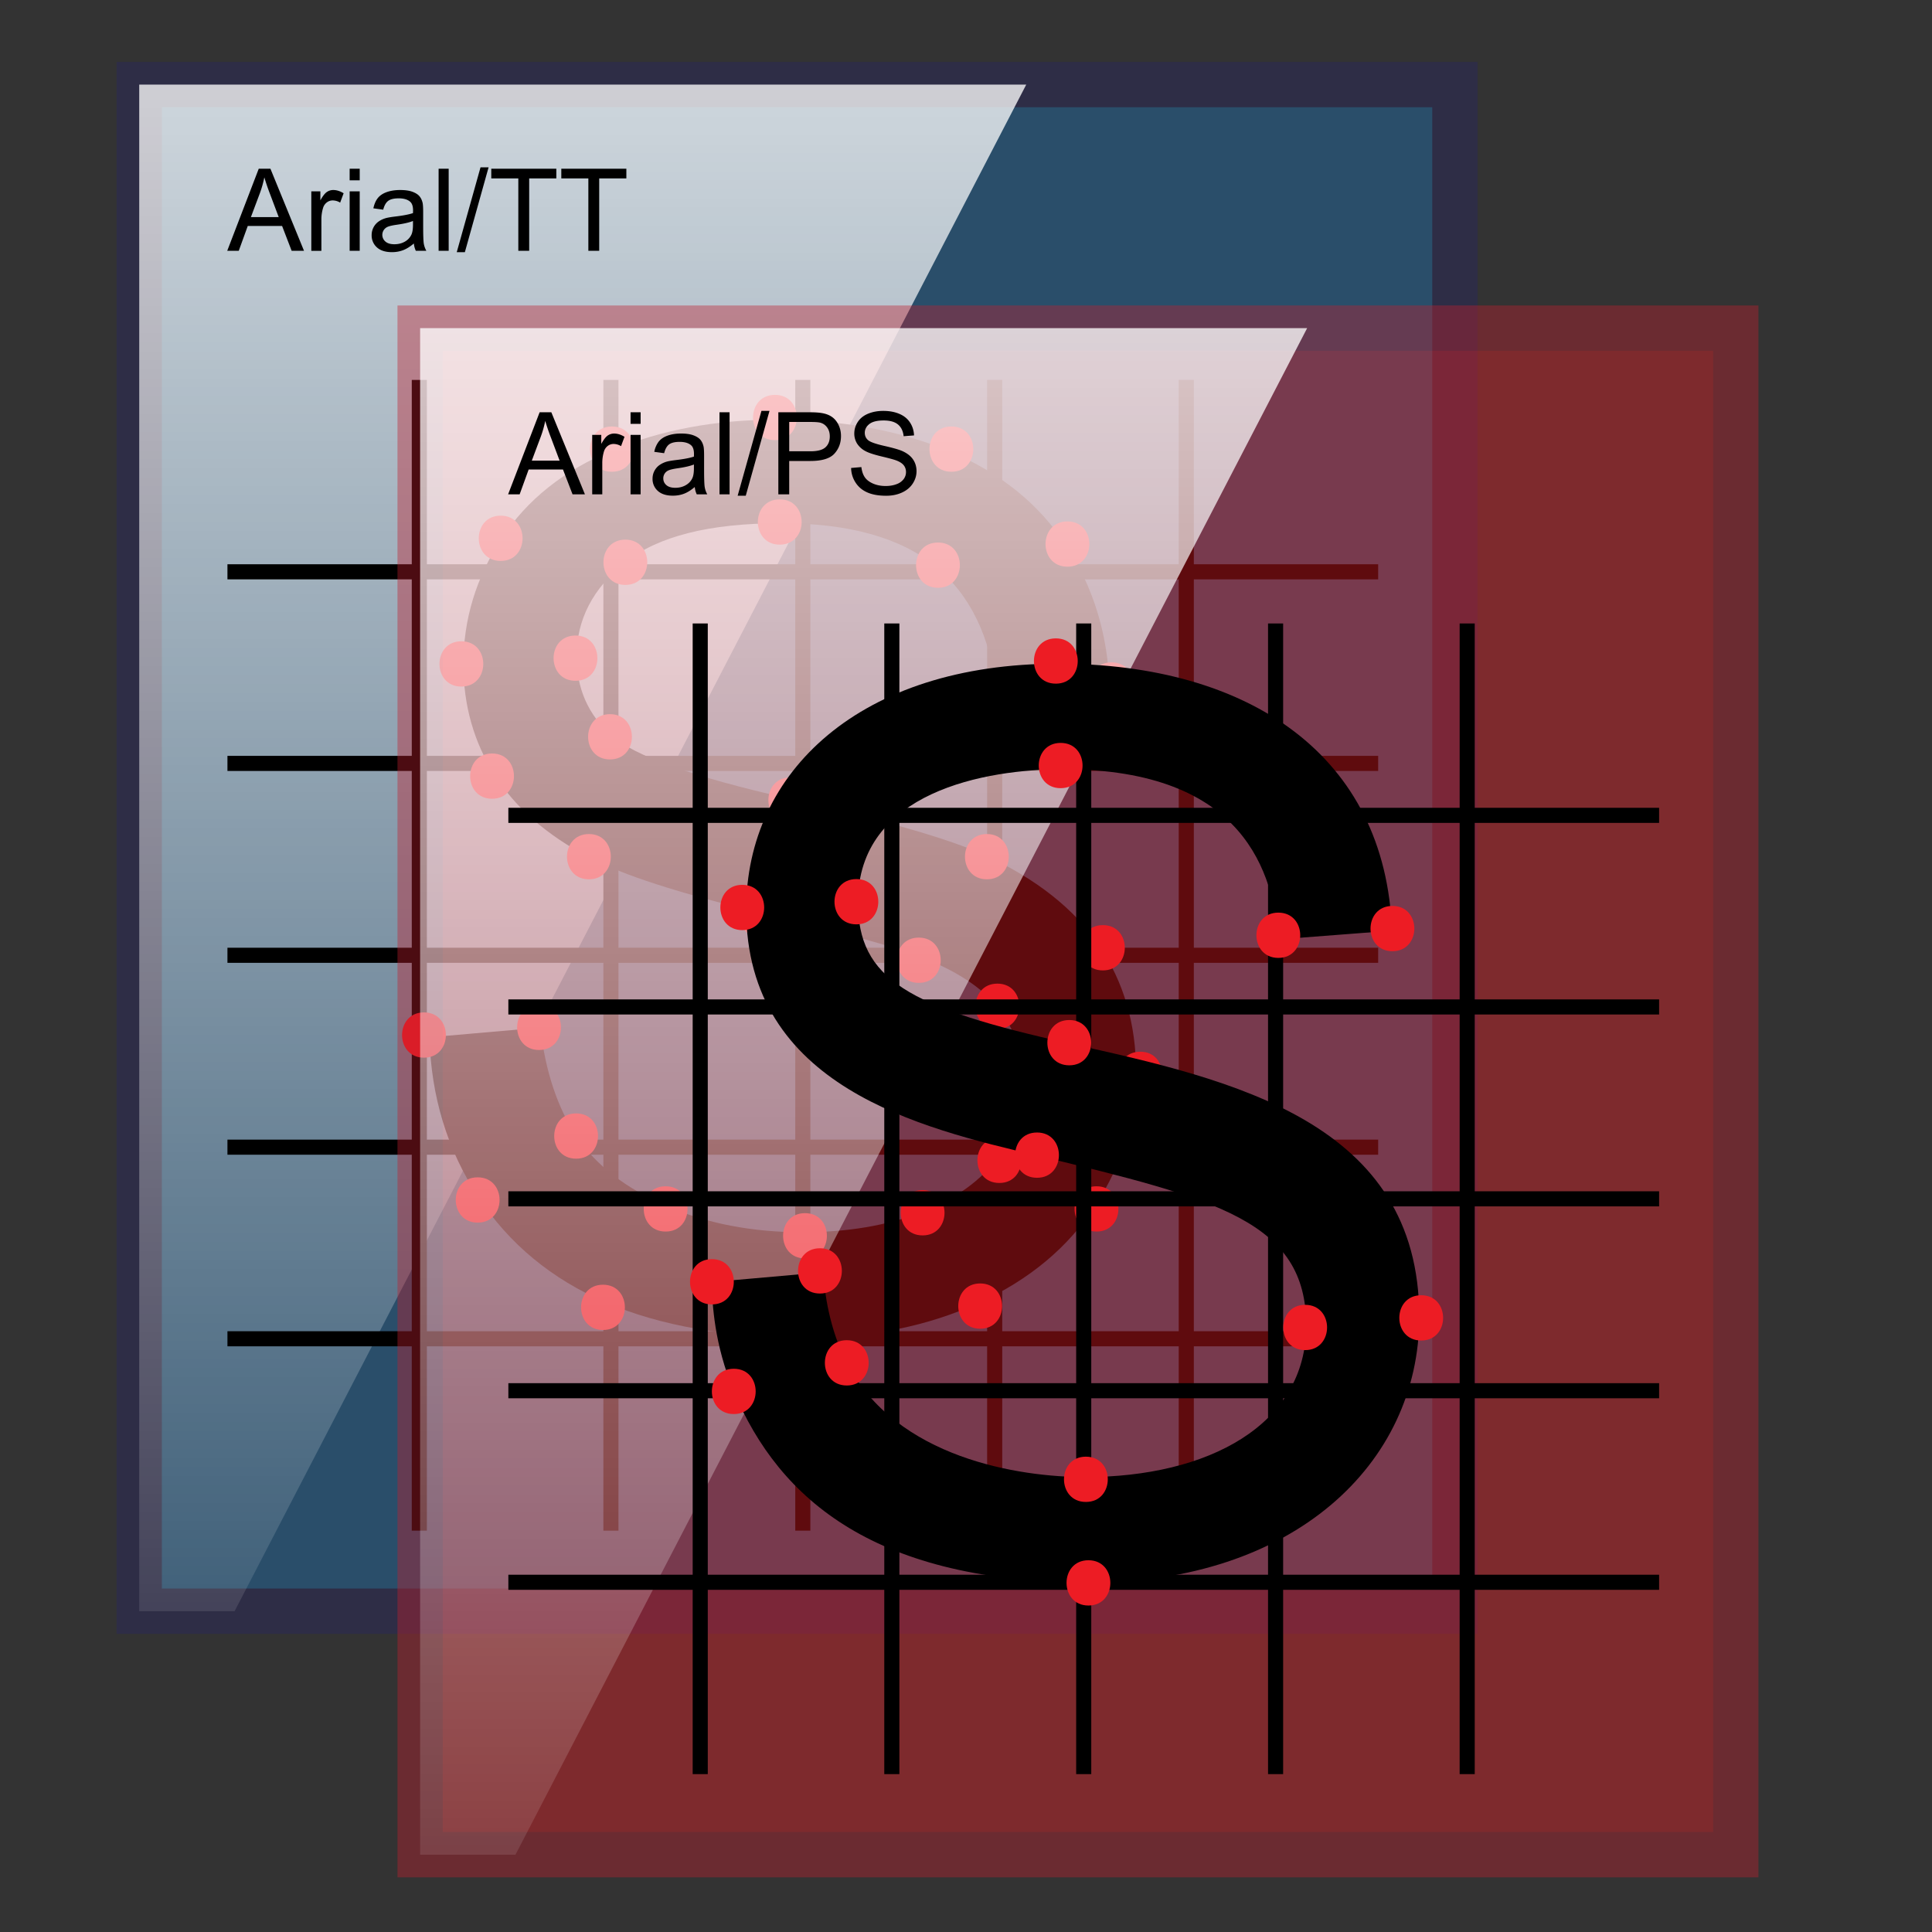 <svg xmlns="http://www.w3.org/2000/svg" viewBox="0 0 128 128"><rect x="0" y="0" width="128" height="128" fill="#333333" stroke="none"/><switch><g><g opacity=".4"><path fill="#1C75BC" d="M9.224 5.604h87.167v101.14H9.224z"/><path stroke="#262262" stroke-miterlimit="10" stroke-width="3" fill="none" d="M9.224 5.604h87.167v101.14H9.224z"/></g><linearGradient id="a" y2="122.51" gradientUnits="userSpaceOnUse" x2="38.608" y1="-29.466" x1="38.608"><stop offset="0" stop-color="#fff"/><stop offset="1" stop-color="#fff" stop-opacity="0"/></linearGradient><path fill="url(#a)" d="M67.992 5.604H9.224V106.75h6.316z"/><path d="M15.054 16.617l2.088-5.437h.775l2.225 5.437h-.819l-.634-1.647h-2.274l-.597 1.647h-.764zm1.569-2.233h1.843l-.567-1.506a14.88 14.88 0 01-.386-1.127 7.036 7.036 0 01-.292 1.039l-.598 1.594zM20.625 16.617v-3.939h.601v.597c.153-.279.295-.463.425-.552a.738.738 0 01.428-.134c.225 0 .454.072.687.215l-.23.62a.952.952 0 00-.49-.145.628.628 0 00-.393.132.713.713 0 00-.249.365 2.61 2.61 0 00-.111.779v2.063h-.668zM23.165 11.947v-.767h.667v.768h-.667zm0 4.67v-3.939h.667v3.939h-.667zM27.419 16.131c-.247.21-.485.358-.714.445s-.474.13-.736.13c-.432 0-.765-.105-.998-.317a1.047 1.047 0 01-.348-.811 1.092 1.092 0 01.476-.912c.142-.097.302-.169.48-.219.131-.034.329-.068.593-.1.539-.064.936-.141 1.19-.229l.004-.175c0-.271-.063-.464-.189-.575-.17-.151-.424-.227-.76-.227-.314 0-.546.055-.696.166-.149.11-.26.305-.332.584l-.653-.089c.06-.279.157-.505.293-.677s.333-.304.589-.397c.257-.092.556-.139.894-.139.336 0 .61.04.82.119s.365.179.463.298c.099.12.168.271.208.454.022.114.033.319.033.616v.89c0 .621.014 1.013.042 1.178.029.164.085.322.169.473h-.697a1.473 1.473 0 01-.131-.486zm-.056-1.491c-.242.099-.605.183-1.09.252-.275.039-.469.084-.583.133a.579.579 0 00-.154.979c.135.118.332.178.591.178.257 0 .486-.056.686-.168a1.04 1.04 0 00.441-.462c.072-.151.107-.374.107-.667v-.245zM29.059 16.617V11.18h.667v5.437h-.667zM30.26 16.709l1.576-5.623h.534l-1.572 5.623h-.538zM34.34 16.617v-4.795h-1.792v-.642h4.31v.642H35.06v4.795h-.72zM38.98 16.617v-4.795h-1.792v-.642h4.31v.642h-1.799v4.795h-.719z"/><path stroke="#000" stroke-miterlimit="10" fill="none" d="M15.069 88.697h76.238M15.069 76.003h76.238M15.069 63.29h76.238M15.069 50.578h76.238M15.069 37.884h76.238M78.594 25.171v76.239M65.9 25.171v76.239M53.188 25.171v76.239M40.475 25.171v76.239M27.781 25.171v76.239"/><path d="M28.454 68.723l7.341-.641c.347 2.942 1.156 5.354 2.427 7.24 1.27 1.885 3.243 3.41 5.917 4.573s5.683 1.745 9.026 1.745c2.969 0 5.589-.44 7.863-1.323 2.273-.883 3.964-2.093 5.074-3.631s1.665-3.216 1.665-5.034c0-1.846-.535-3.457-1.604-4.835-1.07-1.377-2.835-2.534-5.295-3.47-1.578-.615-5.069-1.571-10.471-2.868s-9.187-2.521-11.353-3.671c-2.808-1.47-4.901-3.295-6.278-5.476-1.378-2.179-2.066-4.62-2.066-7.321 0-2.968.842-5.743 2.527-8.324 1.685-2.58 4.146-4.539 7.381-5.876s6.833-2.006 10.791-2.006c4.359 0 8.205.702 11.533 2.106 3.329 1.404 5.891 3.47 7.683 6.199 1.791 2.727 2.754 5.816 2.888 9.267l-7.461.561c-.401-3.717-1.759-6.525-4.072-8.424-2.313-1.898-5.73-2.848-10.25-2.848-4.708 0-8.137.862-10.29 2.587s-3.229 3.805-3.229 6.238c0 2.113.762 3.852 2.287 5.215 1.497 1.364 5.409 2.762 11.734 4.192 6.325 1.431 10.664 2.681 13.018 3.751 3.422 1.578 5.949 3.577 7.581 5.997 1.632 2.421 2.447 5.209 2.447 8.364 0 3.129-.896 6.078-2.688 8.846-1.793 2.768-4.367 4.921-7.723 6.459-3.357 1.537-7.134 2.307-11.333 2.307-5.322 0-9.782-.776-13.378-2.327-3.598-1.551-6.418-3.885-8.465-7.001-2.044-3.115-3.121-6.64-3.227-10.571z"/><path d="M70.72 37.545c1.935 0 1.935-3 0-3s-1.935 3 0 3zM63.032 31.255c1.935 0 1.935-3 0-3s-1.934 3 0 3zM51.342 29.16c1.935 0 1.935-3 0-3s-1.935 3 0 3zM40.542 31.255c1.935 0 1.935-3 0-3s-1.935 3 0 3zM33.171 37.164c1.935 0 1.935-3 0-3s-1.934 3 0 3zM30.567 45.487c1.935 0 1.935-3 0-3s-1.935 3 0 3zM32.6 52.92c1.935 0 1.935-3 0-3s-1.935 3 0 3zM40.414 50.315c1.935 0 1.935-3 0-3s-1.935 3 0 3zM38.127 45.105c1.935 0 1.935-3 0-3s-1.934 3 0 3zM41.431 38.752c1.935 0 1.935-3 0-3s-1.935 3 0 3zM51.66 36.084c1.935 0 1.935-3 0-3s-1.935 3 0 3zM62.143 38.943c1.935 0 1.935-3 0-3s-1.935 3 0 3zM66.081 47.329c1.935 0 1.935-3 0-3s-1.935 3 0 3zM73.642 46.884c1.935 0 1.935-3 0-3s-1.935 3 0 3zM39.017 58.257c1.935 0 1.935-3 0-3s-1.935 3 0 3zM52.358 54.509c1.935 0 1.935-3 0-3s-1.934 3 0 3zM65.383 58.257c1.935 0 1.935-3 0-3s-1.935 3 0 3zM73.07 64.292c1.935 0 1.935-3 0-3s-1.934 3 0 3zM75.547 72.679c1.935 0 1.935-3 0-3s-1.935 3 0 3zM67.86 73.314c1.935 0 1.935-3 0-3s-1.934 3 0 3zM66.081 68.168c1.935 0 1.935-3 0-3s-1.935 3 0 3zM60.873 65.118c1.935 0 1.935-3 0-3s-1.935 3 0 3zM50.453 62.132c1.935 0 1.935-3 0-3s-1.935 3 0 3zM66.208 78.375c1.935 0 1.935-3 0-3s-1.935 3 0 3zM72.646 81.594c1.935 0 1.935-3 0-3s-1.934 3 0 3zM64.938 88.032c1.935 0 1.935-3 0-3s-1.935 3 0 3zM61.126 81.849c1.935 0 1.935-3 0-3s-1.935 3 0 3zM53.333 83.374c1.935 0 1.935-3 0-3s-1.935 3 0 3z" fill="#ED1C24"/><g><path d="M53.502 90.234c1.935 0 1.935-3 0-3s-1.935 3 0 3z" fill="#ED1C24"/></g><g><path d="M39.949 88.116c1.935 0 1.935-3 0-3s-1.935 3 0 3z" fill="#ED1C24"/></g><g><path d="M44.099 81.594c1.935 0 1.935-3 0-3s-1.934 3 0 3z" fill="#ED1C24"/></g><g><path d="M38.169 76.766c1.935 0 1.935-3 0-3s-1.934 3 0 3z" fill="#ED1C24"/></g><g><path d="M31.647 81.001c1.935 0 1.935-3 0-3s-1.935 3 0 3z" fill="#ED1C24"/></g><g><path d="M28.089 70.074c1.935 0 1.935-3 0-3s-1.935 3 0 3z" fill="#ED1C24"/></g><g><path d="M35.713 69.565c1.935 0 1.935-3 0-3s-1.935 3 0 3z" fill="#ED1C24"/></g><g><g opacity=".4"><path fill="#ED1C24" d="M27.834 21.738H115v101.14H27.834z"/><path stroke="#BE1E2D" stroke-miterlimit="10" stroke-width="3" fill="none" d="M27.834 21.738H115v101.14H27.834z"/></g><linearGradient id="b" y2="138.64" gradientUnits="userSpaceOnUse" x2="57.218" y1="-13.332" x1="57.218"><stop offset="0" stop-color="#fff"/><stop offset="1" stop-color="#fff" stop-opacity="0"/></linearGradient><path fill="url(#b)" d="M86.603 21.738H27.834V122.88h6.317z"/><path d="M33.664 32.751l2.088-5.437h.775l2.226 5.437h-.82l-.634-1.646h-2.274l-.597 1.646h-.764zm1.569-2.232h1.843l-.567-1.506a14.444 14.444 0 01-.386-1.127 6.92 6.92 0 01-.293 1.039l-.597 1.594zM39.235 32.751v-3.938h.601v.597c.153-.279.295-.464.425-.553s.272-.133.428-.133c.225 0 .454.072.686.215l-.229.619a.964.964 0 00-.49-.145.639.639 0 00-.393.131.716.716 0 00-.249.366 2.605 2.605 0 00-.111.779v2.062h-.668zM41.776 28.082v-.767h.667v.767h-.667zm0 4.669v-3.938h.667v3.938h-.667zM46.03 32.265c-.247.21-.485.359-.714.446s-.475.129-.737.129c-.432 0-.765-.105-.998-.317a1.047 1.047 0 01-.348-.811c0-.193.044-.369.132-.529.087-.159.202-.287.345-.383a1.62 1.62 0 01.48-.22c.131-.034.329-.068.593-.1.539-.064.937-.141 1.191-.23l.004-.174c0-.271-.063-.463-.189-.575-.17-.15-.424-.226-.76-.226-.314 0-.546.055-.696.165-.149.11-.26.305-.332.585l-.653-.09a1.63 1.63 0 01.293-.677c.136-.171.333-.304.589-.396.257-.093.555-.139.894-.139.336 0 .61.04.819.119.21.079.365.178.464.298.099.121.168.272.208.455.022.113.033.319.033.616v.891c0 .62.014 1.013.043 1.177.028.165.084.323.168.473h-.697a1.455 1.455 0 01-.132-.487zm-.056-1.491c-.243.099-.606.184-1.09.252-.274.04-.469.085-.583.134a.568.568 0 00-.356.534c0 .178.067.327.202.445.135.119.332.179.592.179.257 0 .486-.056.686-.169.201-.113.348-.266.441-.461.072-.151.108-.374.108-.668v-.246zM47.669 32.751v-5.437h.667v5.437h-.667zM48.871 32.844l1.576-5.622h.534l-1.573 5.622h-.537zM51.567 32.751v-5.437h2.051c.361 0 .637.018.827.052.267.044.491.129.671.254s.326.3.436.525.166.472.166.742c0 .462-.147.854-.441 1.174s-.826.48-1.595.48h-1.395v2.21h-.72zm.72-2.852h1.406c.465 0 .795-.086.99-.259.195-.174.293-.417.293-.731 0-.227-.057-.422-.172-.584s-.267-.269-.454-.321c-.121-.032-.345-.048-.671-.048h-1.391v1.943zM56.389 31.004l.679-.059c.032.272.107.495.225.67.117.174.3.314.547.423.247.107.525.161.834.161.275 0 .517-.042.728-.123a1.02 1.02 0 00.469-.335.78.78 0 00.154-.466c0-.17-.049-.319-.148-.446s-.262-.234-.489-.321c-.146-.057-.469-.146-.968-.265-.5-.12-.849-.233-1.049-.339a1.472 1.472 0 01-.581-.506 1.245 1.245 0 01-.191-.677c0-.275.078-.531.234-.77s.383-.419.683-.543c.299-.123.632-.185.998-.185.403 0 .758.064 1.066.195.308.129.545.321.71.573.166.253.254.538.267.857l-.689.052c-.037-.344-.163-.604-.377-.779-.213-.176-.529-.264-.947-.264-.435 0-.752.08-.951.239-.199.16-.299.353-.299.577 0 .195.07.356.211.482.139.126.5.255 1.085.388.584.132.986.248 1.204.347.317.145.55.33.701.554s.227.482.227.773c0 .289-.083.562-.249.818s-.404.455-.714.597c-.311.143-.66.213-1.048.213-.492 0-.904-.071-1.237-.215s-.594-.359-.783-.647a1.805 1.805 0 01-.302-.979z"/><path stroke="#000" stroke-miterlimit="10" fill="none" d="M33.68 104.83h76.24M33.68 92.139h76.24M33.68 79.426h76.24M33.68 66.713h76.24M33.68 54.019h76.24M97.205 41.306v76.234M84.511 41.306v76.234M71.799 41.306v76.234M59.086 41.306v76.234M46.392 41.306v76.234"/><path d="M54.538 84.286c.082 1.315.411 3.784 1.563 6.006 3.291 6.335 11.436 7.568 15.796 7.568 8.146 0 14.645-3.455 14.645-10.037 0-6.911-5.923-8.392-17.853-11.271-7.652-1.811-19.252-4.525-19.252-16.29 0-9.133 7.569-16.291 20.651-16.291 12.67 0 21.721 6.088 22.132 17.689l-7.487.575c-.411-4.278-2.139-11.272-14.315-11.272-5.101 0-13.575 1.481-13.575 8.804 0 5.101 3.291 6.992 14.069 9.379C81.689 71.532 94.03 74.33 94.03 87.247c0 9.791-8.392 17.606-21.803 17.606-14.151 0-20.568-5.43-23.612-12.67-1.316-3.209-1.399-5.677-1.481-7.24l7.404-.654z"/><path d="M69.952 45.294c1.935 0 1.935-3 0-3s-1.934 3 0 3zM49.177 61.622c1.935 0 1.935-3 0-3s-1.934 3 0 3zM56.738 61.241c1.935 0 1.935-3 0-3s-1.934 3 0 3zM70.271 52.219c1.935 0 1.935-3 0-3s-1.935 3 0 3zM84.692 63.464c1.935 0 1.935-3 0-3s-1.934 3 0 3zM92.252 63.02c1.935 0 1.935-3 0-3s-1.935 3 0 3zM94.159 88.813c1.935 0 1.935-3 0-3s-1.934 3 0 3zM86.471 89.448c1.935 0 1.935-3 0-3s-1.935 3 0 3zM71.943 99.508c1.935 0 1.935-3 0-3s-1.934 3 0 3z" fill="#ED1C24"/><g><path d="M56.101 91.792c1.935 0 1.935-3 0-3s-1.934 3 0 3z" fill="#ED1C24"/></g><g><path d="M48.614 93.684c1.935 0 1.935-3 0-3s-1.934 3 0 3z" fill="#ED1C24"/></g><g><path d="M72.112 106.37c1.935 0 1.935-3 0-3s-1.934 3 0 3z" fill="#ED1C24"/></g><g><path d="M47.166 86.421c1.935 0 1.935-3 0-3s-1.935 3 0 3z" fill="#ED1C24"/></g><g><path d="M54.324 85.7c1.935 0 1.935-3 0-3s-1.935 3 0 3z" fill="#ED1C24"/></g><g><path d="M70.842 70.58c1.935 0 1.935-3 0-3s-1.935 3 0 3z" fill="#ED1C24"/></g><g><path d="M68.705 78.031c1.935 0 1.935-3 0-3s-1.934 3 0 3z" fill="#ED1C24"/></g></g></g></switch></svg>